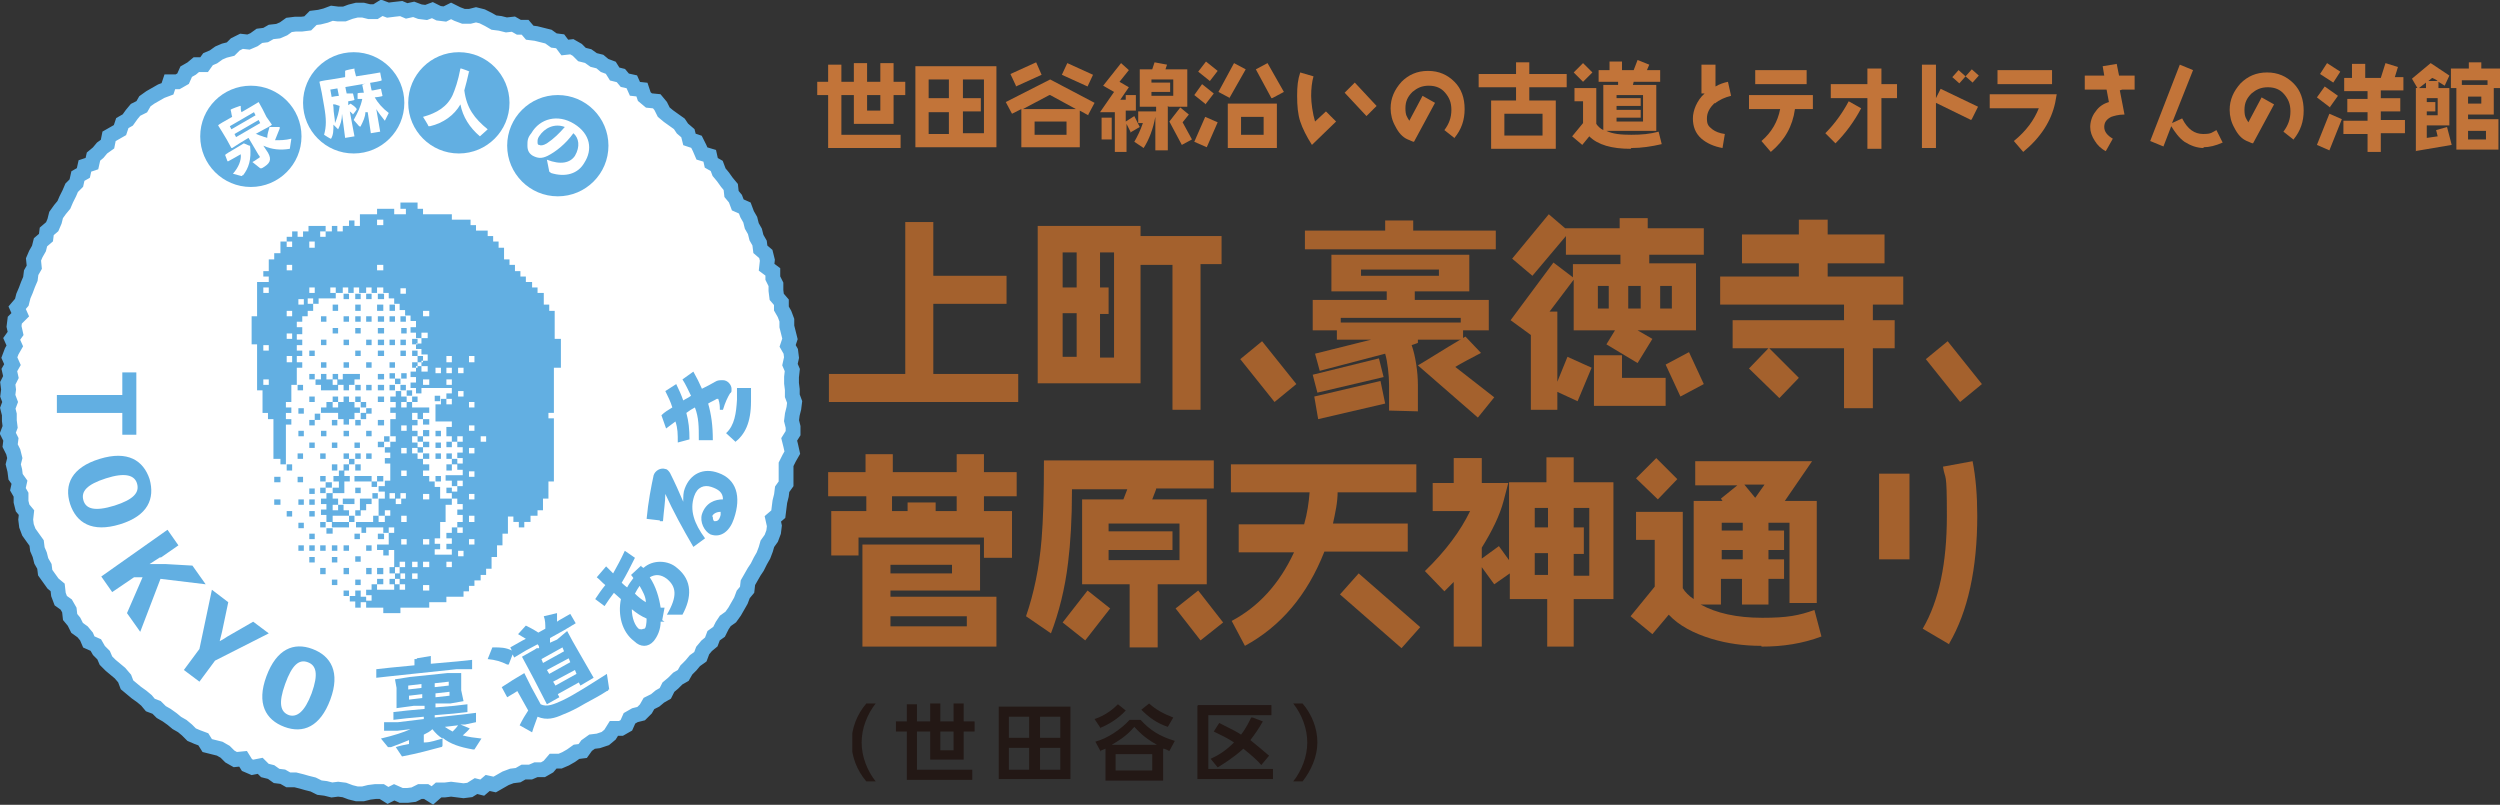 <?xml version="1.0" encoding="UTF-8"?>
<svg xmlns="http://www.w3.org/2000/svg" xmlns:xlink="http://www.w3.org/1999/xlink" version="1.1" viewBox="0 0 320.9 103.3">
  <rect x="0" y="0" width="320.9" height="103.3" fill="#333333" stroke="none"/>
  <defs>
    <style>
      .cls-1 {
        fill: #231815;
      }

      .cls-1, .cls-2, .cls-3, .cls-4, .cls-5, .cls-6, .cls-7, .cls-8 {
        stroke-width: 0px;
      }

      .cls-9 {
        clip-path: url(#clippath);
      }

      .cls-2, .cls-10 {
        fill: none;
      }

      .cls-10 {
        stroke: #62afe2;
        stroke-miterlimit: 10;
        stroke-width: 1.9px;
      }

      .cls-3, .cls-4 {
        fill: #62afe2;
      }

      .cls-4, .cls-5 {
        fill-rule: evenodd;
      }

      .cls-5, .cls-7 {
        fill: #fff;
      }

      .cls-6 {
        fill: #a4612d;
      }

      .cls-8 {
        fill: #c27439;
      }
    </style>
    <clipPath id="clippath">
      <rect class="cls-2" x="109.4" y="90.3" width="59.7" height="10.1"/>
    </clipPath>
  </defs>
  <g id="_レイヤー_1" data-name="レイヤー 1">
    <g id="_レイヤー_1-2" data-name=" レイヤー 1">
      <g id="_レイヤー_1-2" data-name=" レイヤー 1-2">
        <g id="a">
          <g id="b">
            <g id="c">
              <g id="d">
                <polygon class="cls-5" points="1.3 51.6 1 50.8 1.1 50 1 49.2 1.4 48.4 1.2 47.5 1.6 46.8 1.2 45.9 1.5 45.1 1.9 44.4 1.5 43.5 2 42.8 1.8 41.9 1.9 41.1 2.6 40.4 2.2 39.5 2.8 38.8 3 38 3.3 37.3 3.6 36.5 3.9 35.8 4 35 4.4 34.3 4.3 33.3 4.6 32.6 5 31.9 5.2 31.1 5.9 30.5 6 29.7 6.7 29.1 7 28.4 7.2 27.6 7.7 26.9 8.2 26.3 8.5 25.6 8.9 24.8 9.2 24.1 9.8 23.5 10 22.6 10.7 22.2 10.9 21.3 11.8 21 12 20.1 12.6 19.6 13.1 19 13.8 18.5 14 17.5 14.7 17.1 15.4 16.7 15.7 15.8 16.4 15.4 16.9 14.7 17.4 14.1 18.2 13.7 18.6 13 19.3 12.5 20 12.1 20.7 11.7 21.5 11.4 21.8 10.5 22.8 10.5 23.5 10.1 23.9 9.2 24.6 8.8 25.2 8.3 26.2 8.3 26.7 7.6 27.4 7.3 28.1 6.8 28.8 6.5 29.6 6.3 30.2 5.7 31 5.3 31.9 5.4 32.6 5.1 33.3 4.6 34.1 4.5 34.8 4.1 35.7 4 36.4 3.7 37.1 3.2 37.9 3.1 38.7 3.1 39.5 3 40.2 2.3 41 2.2 41.8 2 42.6 1.7 43.4 1.8 44.2 1.8 45 1.5 45.8 1.3 46.6 1.3 47.4 1.5 48.2 1.5 49 1 49.8 1.3 50.6 1.2 51.5 1.1 52.2 1.4 53.1 1.2 53.9 1.5 54.7 1.6 55.5 1.3 56.3 1.7 57.1 1.8 57.9 1.4 58.7 1.8 59.5 2.1 60.3 2.1 61.1 1.9 61.9 2.1 62.7 2.5 63.4 2.9 64.2 3 65 3.2 65.9 3.1 66.6 3.5 67.4 3.5 68 4.2 68.8 4.3 69.6 4.5 70.4 4.7 71.1 5.2 71.9 5.3 72.5 6.1 73.4 6 74.1 6.4 74.7 7 75.5 7.2 76.2 7.7 77 7.9 77.6 8.4 78.4 8.7 78.9 9.5 79.7 9.7 80.2 10.3 81.1 10.5 81.5 11.4 82.4 11.5 82.7 12.4 83.3 12.9 84.3 13 84.8 13.6 85.2 14.4 85.8 14.9 86.5 15.4 87.2 15.9 87.6 16.5 88.3 17.1 88.5 17.9 89.4 18.2 89.8 19 90.1 19.7 91.1 20 91.3 20.9 92 21.3 92.3 22.1 92.8 22.7 93.3 23.4 93.8 24 93.9 24.9 94.4 25.5 94.7 26.3 95.6 26.7 95.9 27.5 96.3 28.2 96.5 29 96.9 29.7 97.1 30.5 97.5 31.2 97.6 32 98.3 32.6 98.5 33.4 98.4 34.3 99.2 34.9 99.2 35.7 99.6 36.5 99.6 37.3 99.7 38.1 100.3 38.8 100.3 39.6 100.7 40.3 101 41.1 101 41.9 101.2 42.7 101.4 43.5 101.1 44.4 101.5 45.1 101.6 45.9 101.4 46.8 101.7 47.5 101.6 48.4 101.6 49.2 101.7 50 101.7 50.8 102 51.6 101.9 52.4 101.7 53.2 101.6 54 101.8 54.8 101.8 55.6 101.3 56.4 101.5 57.2 101.7 58.1 101.3 58.8 100.9 59.6 100.9 60.4 100.9 61.2 100.9 62.1 100.4 62.8 100.3 63.6 100.1 64.4 100 65.2 99.9 66 99.2 66.6 99.4 67.5 99.3 68.3 99 69.1 98.5 69.8 98.3 70.5 98 71.3 97.6 72 97.2 72.8 96.8 73.4 96.4 74.1 96 74.8 95.9 75.7 95.4 76.3 95.1 77.1 94.7 77.8 94.3 78.5 93.8 79.2 93.1 79.7 92.7 80.3 92.3 81.1 91.6 81.6 91.3 82.4 90.7 82.9 90.2 83.5 89.9 84.3 89.2 84.8 88.7 85.4 88.1 86 87.7 86.7 87 87.1 86.4 87.7 85.8 88.2 85.4 89 84.7 89.4 84.1 89.9 83.3 90.3 82.9 91 82.3 91.6 81.5 91.8 80.8 92.2 80.4 93.1 79.7 93.5 78.8 93.5 78.3 94.3 77.7 94.8 76.8 95.1 76 95.2 75.3 95.7 74.8 96.4 74 96.5 73.3 97 72.6 97.4 71.9 97.7 71 97.7 70.4 98.4 69.7 98.8 68.8 98.8 68.1 99.1 67.2 99.1 66.5 99.5 65.7 99.6 64.9 99.9 64.2 100.3 63.5 100.7 62.6 100.5 61.9 101.1 61.1 100.9 60.3 101.4 59.5 101.5 58.7 101.4 57.9 101.3 57.1 101.4 56.3 101.4 55.5 102.1 54.7 101.6 53.9 101.6 53.1 102 52.3 102.1 51.5 102.1 50.6 101.7 49.8 102.1 49 101.6 48.2 101.6 47.4 101.7 46.6 101.9 45.8 101.9 45 101.7 44.2 101.4 43.4 101.3 42.6 101.4 41.8 101.2 41 101.1 40.2 100.7 39.4 100.5 38.7 100.3 37.9 100.1 37 100.1 36.3 99.7 35.5 99.6 34.8 99.1 34 98.9 33.4 98.3 32.4 98.5 31.7 98.2 31.2 97.4 30.2 97.5 29.5 97.1 28.9 96.5 28.2 96.1 27.4 95.9 26.6 95.7 26.1 94.9 25.3 94.6 24.6 94.3 24 93.7 23.4 93.2 22.7 92.8 22.1 92.3 21.4 91.8 20.7 91.4 20.1 90.8 19.3 90.5 18.8 89.9 18.2 89.4 17.5 88.9 16.9 88.4 16.3 87.9 16 87.1 15.4 86.4 14.8 85.9 14.2 85.4 13.6 84.8 13.3 84.1 12.7 83.5 12.3 82.8 11.4 82.4 11.1 81.7 10.6 81.1 9.9 80.6 9.5 79.8 9 79.2 8.9 78.3 8.5 77.6 7.8 77.1 7.5 76.3 7.4 75.4 6.8 74.9 6.3 74.2 5.8 73.5 5.7 72.7 5.3 72 5.1 71.2 4.8 70.5 4.7 69.7 4.2 69 3.7 68.3 3.4 67.5 3.3 66.7 3.4 65.8 2.9 65.2 2.7 64.4 2.7 63.5 2.3 62.8 2.5 61.9 2 61.2 1.9 60.4 1.7 59.6 1.9 58.8 1.7 58 1.3 57.2 1.4 56.4 1 55.6 1.3 54.8 1.2 54 1.2 53.2 1 52.4 1.3 51.6"/>
                <polygon class="cls-10" points="1.3 51.6 1 50.8 1.1 50 1 49.2 1.4 48.4 1.2 47.5 1.6 46.8 1.2 45.9 1.5 45.1 1.9 44.4 1.5 43.5 2 42.8 1.8 41.9 1.9 41.1 2.6 40.4 2.2 39.5 2.8 38.8 3 38 3.3 37.3 3.6 36.5 3.9 35.8 4 35 4.4 34.3 4.3 33.3 4.6 32.6 5 31.9 5.2 31.1 5.9 30.5 6 29.7 6.7 29.1 7 28.4 7.2 27.6 7.7 26.9 8.2 26.3 8.5 25.6 8.9 24.8 9.2 24.1 9.8 23.5 10 22.6 10.7 22.2 10.9 21.3 11.8 21 12 20.1 12.6 19.6 13.1 19 13.8 18.5 14 17.5 14.7 17.1 15.4 16.7 15.7 15.8 16.4 15.4 16.9 14.7 17.4 14.1 18.2 13.7 18.6 13 19.3 12.5 20 12.1 20.7 11.7 21.5 11.4 21.8 10.5 22.8 10.5 23.5 10.1 23.9 9.2 24.6 8.8 25.2 8.3 26.2 8.3 26.7 7.6 27.4 7.3 28.1 6.8 28.8 6.5 29.6 6.3 30.2 5.7 31 5.3 31.9 5.4 32.6 5.1 33.3 4.6 34.1 4.5 34.8 4.1 35.7 4 36.4 3.7 37.1 3.2 37.9 3.1 38.7 3.1 39.5 3 40.2 2.3 41 2.2 41.8 2 42.6 1.7 43.4 1.8 44.2 1.8 45 1.5 45.8 1.3 46.6 1.3 47.4 1.5 48.2 1.5 49 1 49.8 1.3 50.6 1.2 51.5 1.1 52.2 1.4 53.1 1.2 53.9 1.5 54.7 1.6 55.5 1.3 56.3 1.7 57.1 1.8 57.9 1.4 58.7 1.8 59.5 2.1 60.3 2.1 61.1 1.9 61.9 2.1 62.7 2.5 63.4 2.9 64.2 3 65 3.2 65.9 3.1 66.6 3.5 67.4 3.5 68 4.2 68.8 4.3 69.6 4.5 70.4 4.7 71.1 5.2 71.9 5.3 72.5 6.1 73.4 6 74.1 6.4 74.7 7 75.5 7.2 76.2 7.7 77 7.9 77.6 8.4 78.4 8.7 78.9 9.5 79.7 9.7 80.2 10.3 81.1 10.5 81.5 11.4 82.4 11.5 82.7 12.4 83.3 12.9 84.3 13 84.8 13.6 85.2 14.4 85.8 14.9 86.5 15.4 87.2 15.9 87.6 16.5 88.3 17.1 88.5 17.9 89.4 18.2 89.8 19 90.1 19.7 91.1 20 91.3 20.9 92 21.3 92.3 22.1 92.8 22.7 93.3 23.4 93.8 24 93.9 24.9 94.4 25.5 94.7 26.3 95.6 26.7 95.9 27.5 96.3 28.2 96.5 29 96.9 29.7 97.1 30.5 97.5 31.2 97.6 32 98.3 32.6 98.5 33.4 98.4 34.3 99.2 34.9 99.2 35.7 99.6 36.5 99.6 37.3 99.7 38.1 100.3 38.8 100.3 39.6 100.7 40.3 101 41.1 101 41.9 101.2 42.7 101.4 43.5 101.1 44.4 101.5 45.1 101.6 45.9 101.4 46.8 101.7 47.5 101.6 48.4 101.6 49.2 101.7 50 101.7 50.8 102 51.6 101.9 52.4 101.7 53.2 101.6 54 101.8 54.8 101.8 55.6 101.3 56.4 101.5 57.2 101.7 58.1 101.3 58.8 100.9 59.6 100.9 60.4 100.9 61.2 100.9 62.1 100.4 62.8 100.3 63.6 100.1 64.4 100 65.2 99.9 66 99.2 66.6 99.4 67.5 99.3 68.3 99 69.1 98.5 69.8 98.3 70.5 98 71.3 97.6 72 97.2 72.8 96.8 73.4 96.4 74.1 96 74.8 95.9 75.7 95.4 76.3 95.1 77.1 94.7 77.8 94.3 78.5 93.8 79.2 93.1 79.7 92.7 80.3 92.3 81.1 91.6 81.6 91.3 82.4 90.7 82.9 90.2 83.5 89.9 84.3 89.2 84.8 88.7 85.4 88.1 86 87.7 86.7 87 87.1 86.4 87.7 85.8 88.2 85.4 89 84.7 89.4 84.1 89.9 83.3 90.3 82.9 91 82.3 91.6 81.5 91.8 80.8 92.2 80.4 93.1 79.7 93.5 78.8 93.5 78.3 94.3 77.7 94.8 76.8 95.1 76 95.2 75.3 95.7 74.8 96.4 74 96.5 73.3 97 72.6 97.4 71.9 97.7 71 97.7 70.4 98.4 69.7 98.8 68.8 98.8 68.1 99.1 67.2 99.1 66.5 99.5 65.7 99.6 64.9 99.9 64.2 100.3 63.5 100.7 62.6 100.5 61.9 101.1 61.1 100.9 60.3 101.4 59.5 101.5 58.7 101.4 57.9 101.3 57.1 101.4 56.3 101.4 55.5 102.1 54.7 101.6 53.9 101.6 53.1 102 52.3 102.1 51.5 102.1 50.6 101.7 49.8 102.1 49 101.6 48.2 101.6 47.4 101.7 46.6 101.9 45.8 101.9 45 101.7 44.2 101.4 43.4 101.3 42.6 101.4 41.8 101.2 41 101.1 40.2 100.7 39.4 100.5 38.7 100.3 37.9 100.1 37 100.1 36.3 99.7 35.5 99.6 34.8 99.1 34 98.9 33.4 98.3 32.4 98.5 31.7 98.2 31.2 97.4 30.2 97.5 29.5 97.1 28.9 96.5 28.2 96.1 27.4 95.9 26.6 95.7 26.1 94.9 25.3 94.6 24.6 94.3 24 93.7 23.4 93.2 22.7 92.8 22.1 92.3 21.4 91.8 20.7 91.4 20.1 90.8 19.3 90.5 18.8 89.9 18.2 89.4 17.5 88.9 16.9 88.4 16.3 87.9 16 87.1 15.4 86.4 14.8 85.9 14.2 85.4 13.6 84.8 13.3 84.1 12.7 83.5 12.3 82.8 11.4 82.4 11.1 81.7 10.6 81.1 9.9 80.6 9.5 79.8 9 79.2 8.9 78.3 8.5 77.6 7.8 77.1 7.5 76.3 7.4 75.4 6.8 74.9 6.3 74.2 5.8 73.5 5.7 72.7 5.3 72 5.1 71.2 4.8 70.5 4.7 69.7 4.2 69 3.7 68.3 3.4 67.5 3.3 66.7 3.4 65.8 2.9 65.2 2.7 64.4 2.7 63.5 2.3 62.8 2.5 61.9 2 61.2 1.9 60.4 1.7 59.6 1.9 58.8 1.7 58 1.3 57.2 1.4 56.4 1 55.6 1.3 54.8 1.2 54 1.2 53.2 1 52.4 1.3 51.6"/>
                <path class="cls-3" d="M15.7,55.8v-2.8H7.3v-2.3h8.4v-2.9c-.1,0,1.8,0,1.8,0v8c.1,0-1.8,0-1.8,0Z"/>
                <path class="cls-3" d="M15.4,67.3c-3.6,1.1-5.6-.2-6.4-2.6-.8-2.5.2-4.7,3.8-5.8,3.6-1.1,5.6.2,6.4,2.6.7,2.5-.2,4.7-3.8,5.8ZM14.7,64.9c2.5-.8,3.2-1.7,2.9-2.8s-1.5-1.5-4-.7-3.2,1.7-2.9,2.8c.3,1.1,1.4,1.5,4,.7Z"/>
                <path class="cls-3" d="M20.6,71.5c-.5.3-.9.6-1.4.9h2l3.5.2,1.7,2.4-5.8-.7-2.6,6.8-1.7-2.4,2-4.6h-1.1l-2.8,1.9-1.4-2,8.5-6,1.4,2-2.3,1.6h0Z"/>
                <path class="cls-3" d="M27.6,84.8l-2,2.7-2-1.5,2-2.7,1.6-7.6,2.1,1.6-.8,3.8-.3,1.2c.4-.2.7-.4,1-.6l3.3-1.9,2,1.5-6.9,3.5h0Z"/>
                <path class="cls-3" d="M42.4,89.8c-1.3,3.5-3.5,4.4-5.9,3.5s-3.6-3-2.3-6.5,3.5-4.4,5.9-3.5,3.6,3,2.3,6.5h0ZM40,89c.9-2.5.6-3.6-.5-4s-2,.3-2.9,2.8-.6,3.6.5,4c1,.3,2-.4,2.9-2.8Z"/>
                <path class="cls-3" d="M53.5,84.5h0l1.8-.3h0v1l3.4-.3,1.9-.2h0v1.2h-2l-8.5.9-1.8.2h0v-1.1h0l1.8-.2,3.1-.3v-.8h.3ZM59.2,86.4h0v2.2l.3,1.4h0l-1.7.3h-1.9v.5l2.4-.2,1.7-.2h0v1h0l-1.8.2-2.4.2v.3l3.7-.4,1.6-.2h0v1.2h0l-1.4.3h-.6l1.2.5h0c-.3.4-.6.6-.9.9.7.2,1.5.3,2.4.4l-.9,1.4h-.2c-1.7-.3-2.9-.7-3.9-1.5v1s0,.2-.2.2c-1.5.4-2.9.8-5,1.2h0l-.8-1.2h0c.6-.2,1.2-.3,1.7-.4v-.5c-.7.3-1.5.6-2.3.9h-.4l-.9-1.1c1.7-.4,2.9-.8,3.8-1.2l-1.7.2h-1.7v-1.1h1.8l3.3-.4v-.3l-2.2.2-1.7.2h0v-1h0l1.8-.2,2.2-.2v-.4h-1.4l-2.2.3h0v-2.6l-.2-1.1h0l1.9-.3,4.8-.5h1.8ZM54.1,88.3v-.5l-1.7.2v.5l1.7-.2ZM52.5,89.8l1.7-.2v-.5l-1.7.2v.5ZM54.5,95.3c.8,0,1.5-.3,2.3-.5-.5-.3-.9-.7-1.3-1.2-.3.3-.7.5-1.1.7v1h0ZM57.6,87.5l-1.8.2v.5l1.8-.2v-.5ZM55.9,89v.5l1.8-.2v-.5l-1.8.2ZM57.1,93.3c.3.2.6.4,1,.6.2-.2.5-.5.7-.8,0,0-1.7.2-1.7.2Z"/>
                <path class="cls-3" d="M69.2,83.2c0-.2,0-.3-.2-.5l-1.5.8-1.5.9h0l-.2-.4-.5,1.3h-.2c-.8-.4-1.5-.6-2.5-.7h0l.6-1.5h.2c.8,0,1.5,0,2.3.4l-.2-.4h0l1.6-.9.4-.2c-.3-.2-.7-.4-1-.6h0l1-1.1h0c.4.2,1,.5,1.6.9l.9-.5c0-.5,0-1.1-.2-1.6h0l1.7-.4h0v1.1l.3-.2,1.4-.8h0l.7,1.2h0l-1.5.9-1.8,1v.6l.9-.4,1.3-1.1h0l.7,1.3.8,1.4,1.9,3.3-1.7,1-.2-.4-2.7,1.5.2.4-1.6.9-1.7-3.3-.8-1.5-.7-1.3h0l1.6-.9.3-.2h.3ZM78.1,88.5s0,.2-.2.2c-.9.6-1.9,1.1-2.8,1.6-1,.6-2,1.1-2.8,1.4-1.1.5-2.1.8-3.3.3-.2.6-.5,1.3-.7,2h0l-1.6-.9h0c.4-.8.7-1.3,1.1-1.9l-1.4-2.5-.3.2-1,.6h0l-.7-1.3h0l1.1-.7.3-.2,1.5-.9h0l.9,1.8,1.2,2.2c.8.4,1.7,0,2.8-.5,1.5-.7,3.8-2.2,5.7-3.4l.3,2h0ZM72.2,83.1l-2.7,1.5.2.5,2.7-1.5-.2-.5ZM73,84.5l-2.8,1.5.3.5,2.7-1.5-.2-.5ZM73.8,86l-2.8,1.5.3.5,2.7-1.5-.2-.5Z"/>
                <path class="cls-3" d="M85.3,79.8h-.5c0,1-.4,1.9-.9,2.5-.7.8-1.7.8-2.5,0-1.6-1.2-2.1-3.4-1.7-5.4-.3-.3-.6-.5-.9-.8-.4.5-.8,1.1-1.2,1.7h0l-1.2-.9h0c.4-.6.8-1.2,1.3-1.8-.4-.3-.7-.7-1.1-1h0l1.2-1.4h0l.9.9c.5-.9,1-1.8,1.5-2.9h0l1.3.9h0c-.6,1.2-1.1,2.2-1.7,3.2,0,0,.4.4.7.6.2-.4.5-.8.8-1.2,0,0-.2-.3-.3-.4h0l1.3-1.2h0c0,.2.2.2.3.3,1.2-1.1,3.2-1,4.3,0,2,1.6,1.9,3.8.7,6h-2c1.4-2.4,1.2-3.6,0-4.6-.8-.6-1.5-.6-2.2-.2.8,1.2,1.2,2.6,1.4,3.9h.5l-.3,1.6h0l.3.2ZM82.1,80.7c.2.2.4,0,.6,0s.3-.7.3-1.3c-.7-.3-1.3-.7-1.9-1.2,0,1.1.4,2.2,1,2.6h0ZM82.1,75.2c-.2.3-.4.6-.6,1,.4.4.9.8,1.4,1.1,0-.7-.4-1.4-.8-2.1Z"/>
                <path class="cls-3" d="M84.7,66.8l-1.7-.2h0c.2-2.2.6-4.2.9-5.6.2-.6.9-1,1.5-.8.2,0,.4.2.6.5.7,1.4,1.1,2.3,1.7,3.7,0-.7,0-1.2.2-1.7.7-1.9,2.4-2.7,4.3-2,2.3.8,3,3,2,5.9-.5,1.5-1.6,2.5-3,2-.8-.4-1.4-1.6-1.1-2.6.5-1.5,1.7-1.9,2.7-1.9,0-.9-.6-1.3-1.5-1.6s-1.8,0-2.2,1.2c-.6,1.8,0,3.5,1.4,5.4h0l-1.5,1.1h0c-1.4-2.4-2.6-4.6-3.6-6.8,0,1-.2,2.2-.3,3.5h-.4ZM91.5,66.3c0,.2,0,.5.2.6.3,0,.6,0,.8-.8v-.4c-.6,0-1,.3-1.1.6h0Z"/>
                <path class="cls-3" d="M89.7,56.4c0-1.6,0-2.8-.5-4.1-.4.2-.7.4-1.1.7.3,1.1.4,2.1.4,3.4h0l-1.5.4h0c0-1.1,0-1.8-.3-2.7-.4.3-.8.6-1.2.9h0l-.6-1.7h0c.4-.4.9-.7,1.4-1-.2-.7-.6-1.5-.9-2.1h0l1.4-.9h0c.3.6.7,1.5.9,2.1.3-.2.6-.3,1-.6-.3-.6-.7-1.5-1.1-2.1h0l1.4-1h0c.4.7.8,1.5,1.1,2.2.6-.3,1.2-.6,1.7-.9.3-.2.6-.2,1-.2.6,0,1.1.6,1.1,1.1s0,.4-.2.6c-.3.5-.6,1.1-.9,2.1h-.4c0-.4,0-.8-.2-1.4h-.2c-.3.2-.8.4-1.1.6.4,1.4.6,2.8.6,4.7h-1.8ZM94.4,56.7l-1.2-1.1h0c1.1-1,1.3-2.6,1.4-4.3v-1.5h1.8v1.7c0,2.8-.8,4.3-2.1,5.3h0Z"/>
                <path class="cls-4" d="M41.1,67v.7h.7v-.7h-.7ZM54.3,45.7h-.7v.8h.7v-.8ZM42.6,67.7h2.2v-.7h-2.2v.7ZM55.8,50.8v.7h.7v-.7h-.7ZM45.5,61.1v.7h2.2v-.7h-2.2ZM48.5,56.7v.7h.8v-.7h-.8ZM52.9,51.6h.7v-.7h-.7v.7ZM42.6,66.2h2.2v-.7h-.7v-.7h-.7v.7h-.7v-.7h.7v-.8h-.7v-.7h-.8v.7h-.7v.7h.7v.7h-.7v.7h.7v.9h.8v-.8h0ZM44.8,66.2v.8h.7v-.8h-.7ZM57.3,57.4h.7v-.7h-.7v.7ZM37.5,60.4v-.8h-.7v.8h.7ZM57.3,63.3h.7v-.7h-.7v.7ZM41.1,61.1v.7h.7v-.7h-.7ZM57.3,60.4h.7v-.8h-.7v.8ZM57.3,58.2v.7h.7v-.7h-.7ZM58,59.6h.7v-.7h-.7v.7ZM45.5,64h-1.5v.7h1.5s0-.7,0-.7ZM41.1,62.6v.7h.7v-.7h-.7ZM38.9,50.1v-.7h-.7v.7h.7ZM50,56h-.7v.7h.7v-.7ZM46.3,65.5h-.7v.7h.7v-.7ZM47,64.7h.7v-.7h-1.5v1.5h.8v-.8ZM50,74.3v.7h.7v-.7h-.7ZM50,72.8v.8h.7v-.8h-.7ZM48.5,63.3h-.7v.7h.7v-.7ZM47.7,61.8v.7h.7v-.7h-.7ZM52.9,50.8v-.7h-.7v.7h.7ZM49.2,61.1h-.8v.7h.8v-.7ZM45.5,69.2h.7v-.7h-.7v.7ZM46.3,76.5v-.7h-.7v.7h-.7v.7h.7v.8h.7v-.7h.7v-.7h-.7ZM52.1,50.1v-.7h-.7v.7h.7ZM51.4,73.6h-.7v.7h.7v-.7ZM49.2,74.3h-.8v.7h.8v-.7ZM48.5,69.2h.8v-.7h-.8v.7ZM56.6,61.1h-.7v.7h.7v-.7ZM55.1,58.2h-.8v.7h.8v-.7ZM54.3,57.4h-.7v.7h.7v-.7ZM52.9,46.5v.7h.7v-.7h-.7ZM41.9,68.5h.8v-.7h-.8v.7ZM45.5,58.9h-.7v.7h.7v-.7ZM51.4,41.3h.7v-.7h-.7v.7ZM52.9,45v.7h.7v-.7h-.7ZM50,39.9h.7v-.8h-.7v.8ZM52.9,43.5v.7h.7v-.7h-.7ZM50,47.9v.7h.7v-.7h-.7ZM48.5,38.4h.8v-.7h-.8v.7ZM55.1,55.2h-.8v.8h.8v-.8ZM54.3,56h-.7v.7h.7v-.7ZM55.1,54.5v-.7h-.8v.7h.8ZM44.1,75.8v.7h.7v-.7h-.7ZM52.2,47.9h-.7v.7h.7v-.7ZM55.1,57.4v-.7h-.8v.7h.8ZM46.3,58.2h-.7v.7h.7v-.7ZM51.4,48.6h-.7v.7h.7v-.7ZM42.6,59.6v.8h.7v-.8h-.7ZM44.1,38.4h.7v-.7h-.7v.7ZM43.4,62.6h-.7v.7h1.5v-1.5h.7v-.7h-.7v-.7h-.7v.7h-.7v.7h.7v.8h0ZM71.2,43.5v-3.6h-.7v-.8h-.7v-1.5h-.8v-.7h-.7v-.7h-.8v-.7h-.7v-.7h-.7v-.8h-.7v-.7h-.7v-1.5h-.7v-.8h-.7v-.7h-.7v-.7h-1.5v-.7h-.7v-.7h-2.4v-.7h-3.7v-.7h-.7v-.8h-2.2v.8h.7v.7h-1.5v-.7h-2.2v.7h-2.2v1.5h-.7v-.7h-.7v.7h-.8v.7h-.7v-.7h-.7v.7h-.8v.7h-.7v-.7h.7v-.7h-2.2v.7h-.7v.7h-.7v-.7h-.7v.7h-.7v.6h.7v.7h-.7v-.7h-.8v1.5h-.8v.8h-.7v1.5h-.7v.7h.7v.7h-1.5v4.4h-.7v3.6h.7v5.9h.7v2.9h.7v.8h.7v5.1h.9v.7h.7v-5.1h.7v-.7h-.7v-.8h.7v-.7h-.7v-.7h.7v-2.2h.7v-2.2h.7v-.7h-.7v-.8h.7v-.7h-.7v-.7h.7v-.7h-.7v-.7h.7v-.9h-.7v-.7h.7v-.7h.7v-.7h.7v-.9h-.7v-.7h.7v.7h.7v-.7h2.2v-.7h-.7v-.7h.7v.7h.9v-.7h.7v.7h.7v-.7h.7v.7h.9v-.7h.7v.7h.7v-.7h.8v.7h.7v.7h.7v.7h.7v.8h.7v.7h.7v.7h.7v.8h-.7v.7h.7v.7h.7v-.7h.8v.7h-.8v.7h-.7v.7h.7v.7h.8v.8h-.8v.7h.8v.7h-.8v-.7h-.7v.7h-.7v.7h.7v.7h-.7v.7h.7v.7h.7v-.7h3.9v.7h-.7v.7h.7v.7h-.7v-.7h-.7v.7h-.7v2.2h2.1v.7h-.7v1.2h.7v.7h.7v-.7h.7v.7h-.7v.7h.7v.7h-.7v.7h.7v.7h-.7v.8h.7v.7h-2.2v.7h.8v.7h.7v-.7h.7v.7h-.7v.7h-.7v.9h.7v.7h.7v.7h-.7v.7h.7v.9h-.7v.7h.7v.7h-.7v-.7h-.7v.7h-.7v.7h.7v.7h-.7v.7h.7v.7h-2.2v-.7h.7v-.7h-.7v-.7h.7v-2.1h.7v-2.2h.8v-.8h-1.5v-1.5h-.7v-.7h-.7v-.7h-.8v-.7h.8v-.8h-.8v-.7h-.7v-.7h-.7v-.7h.7v-.7h-.7v-.8h.7v-.7h-.7v-.7h.7v-.7h-.7v-.9h.7v.8h.7v-.8h.8v-.7h-2.2v-.7h-.7v.7h-.7v-.7h.7v-.7h-.7v-.7h-.7v.7h-.7v.7h.7v.7h-.7v.7h.7v.8h-.7v2.2h.7v.7h-.7v.7h-.7v.7h.7v.7h-.7v.7h.7v2.2h-.7v.7h-.8v.7h.8v.9h-.8v2.2h.8v-.7h.7v.7h-.7v.8h-.8v-.8h-.7v.8h-2.2v.7h.7v.7h.6v-.7h2.2v.7h.7v-.7h.7v.7h-.7v1.5h-1.5v.7h.8v.7h.7v-.7h.7v2.2h.7v-.7h.7v.7h-.7v.8h.7v.7h-.7v.7h.7v.7h-.7v-.7h-.7v.7h-2.2v-.7h-.7v.7h-.7v.7h.7v.7h-.7v.9h2.2v.7h2.2v-.7h3.7v-.7h2.2v-.7h2.2v-.7h.7v-.7h.7v-.7h.8v-.7h.7v-.8h.7v-1.5h.7v-1.5h.7v-1.5h.7v-2.2h.7v.7h.7v.7h.7v-.7h.8v-.8h.9v-.7h.7v-1.5h.7v-2.2h.7v-8.1h-.7v-.7h.7v-5.8h.9v-3.7h-.8ZM34.5,49.4h-.7v-.7h.7v.7ZM34.5,45h-.7v-.7h.7v.7ZM34.5,37.6h-.7v-.7h.7v.7ZM37.5,46.5h-.7v-.8h.7v.8ZM37.5,43.5h-.7v-.7h.7v.7ZM37.5,40.6h-.7v-.7h.7v.7ZM37.5,34.7h-.7v-.7h.7v.7ZM39,39.1h-.7v-.7h.7v.7ZM40.4,37.6h-.7v-.7h.7v.7ZM40.4,31.8h-.7v-.8h.7v.8ZM49.2,34.7h-.8v-.7h.8v.7ZM49.2,28.9h-.8v-.7h.8v.7ZM52.1,37.7h-.7v-.7h.7v.7ZM55.1,49.4h-.8v-.7h.8v.7ZM55.1,40.6h-.8v-.7h.8v.7ZM56.6,47.9h-.7v-.7h.7v.7ZM58,49.4h-.7v-.7h.7v.7ZM58,47.9h-.7v-.7h.7v.7ZM58,46.5h-.7v-.8h.7v.8ZM52.2,69.9h-.7v-.7h.7v.7ZM52.2,67h-.7v-.8h.7v.8ZM52.2,64h-.7v.7h-.7v-.7h-.8v-.7h.7v.7h.7v-.7h.7v.7h0ZM52.2,61.1h-.7v-.7h.7v.7ZM52.2,58.2h-.7v-.7h.7v.7ZM52.2,55.3h-.7v-.7h.7v.7ZM53.6,74.3h-.7v-.7h.7v.7ZM53.6,72.8h-.7v-.7h.7v.7ZM55.1,75.8h-.8v-.7h.8v.7ZM55.1,72.8h-.8v-.7h.8v.7ZM55.1,69.9h-.8v-.7h.8v.7ZM55.1,64.1h-.8v-.7h.8v.7ZM58,72.8h-.7v-.7h.7v.7ZM59.5,71.4h-.7v-.7h.7v.7ZM59.5,50.9h-.7v-.7h.7v.7ZM59.5,47.9h-.7v-.7h.7v.7ZM60.9,69.9h-.7v-.7h.7v.7ZM60.9,67h-.7v-.8h.7v.8ZM60.9,64.1h-.7v-.7h.7v.7ZM60.9,61.2h-.7v-.7h.7v.7ZM60.9,58.2h-.7v-.7h.7v.7ZM60.9,55.3h-.7v-.7h.7v.7ZM60.9,52.3h-.7v-.7h.7v.7ZM60.9,46.5h-.7v-.8h.7v.8ZM62.4,56.7h-.7v-.7h.7v.7ZM44.8,59.6h-.7v.8h.7v-.8ZM44.1,58.2v.7h.7v-.7h-.7ZM46.3,60.4v-.8h-.7v.8h.7ZM45.6,38.4h.7v-.7h-.7v.7ZM50,49.4v.7h.7v-.7h-.7ZM47,38.4h.7v-.7h-.7v.7ZM42.6,61.9h-.8v.7h.8v-.7ZM43.4,39.1h-.7v.8h.7v-.8ZM46.3,39.1h-.7v.8h.7v-.8ZM49.2,39.1h-.8v.8h.8v-.8ZM41.9,40.6h-.7v.7h.7v-.7ZM44.8,40.6h-.7v.7h.7v-.7ZM45.6,41.3h.7v-.7h-.7v.7ZM47.8,40.6h-.8v.7h.7v-.7h0ZM48.5,41.3h.8v-.7h-.8v.7ZM50.7,40.6h-.7v.7h.7v-.7ZM42.7,42.8h.7v-.7h-.7v.7ZM45.6,42.8h.7v-.7h-.7v.7ZM48.5,42.8h.8v-.7h-.8v.7ZM52.2,42.1h-.7v.7h.7v-.7ZM41.2,44.3h.7v-.7h-.7v.7ZM44.1,44.3h.7v-.7h-.7v.7ZM47,44.3h.7v-.7h-.7v.7ZM48.5,44.3h.8v-.7h-.8v.7ZM50,44.3h.7v-.7h-.7v.7ZM51.4,44.3h.7v-.7h-.7v.7ZM40.4,45h-.7v.7h.7v-.7ZM45.6,45.7h.7v-.7h-.7v.7ZM48.5,45.7h.8v-.7h-.8v.7ZM51.4,45.7h.7v-.7h-.7v.7ZM41.2,47.2h.7v-.7h-.7v.7ZM44.1,47.2h.7v-.7h-.7v.7ZM47,47.2h.7v-.7h-.7v.7ZM50,47.2h.7v-.7h-.7v.7ZM39.7,48.7h.7v-.7h-.7v.7ZM41.2,49.4v.7h2.2v-.7h-.7v-.7h-.8v-.7h-.7v.7h-.7v.7h.7ZM46.3,50.1v-.7h-.7v.7h.7ZM44.1,49.4v.7h.7v-.7h.7v-.7h.7v-.7h-2.2v.7h-.7v.7h.8ZM43.4,48h-.7v.7h.7v-.7ZM48.5,48.7h.8v-.7h-.8v.7ZM47,50.1h.7v-.7h-.7v.7ZM48.5,50.1h.8v-.7h-.8v.7ZM39.7,51.6h.7v-.7h-.7v.7ZM43.4,50.9h-.7v.7h.7v-.7ZM46.3,50.9h-.7v.7h.7v-.7ZM41.1,53.1h-.7v.8h.7v-.8ZM39.7,54.6h.7v-.7h-.7v.7ZM47.7,53.1v-.7h-.7v.7h.7ZM43.4,53.8h.7v.7h.7v-.7h.7v-.8h.7v-.7h-.7v-.7h-.7v-.7h-.7v.7h-.7v.7h-.7v-.7h-.8v.7h-.7v.7h2.2v.8ZM46.3,53.8h.7v-.8h-.7v.8ZM47,52.3v-.7h-.7v.7h.7ZM42.6,54.6h.7v-.7h-.7v.7ZM45.6,54.6h.7v-.7h-.7v.7ZM48.5,51.6h.8v-.7h-.8v.7ZM38.2,53.1h.8v-.7h-.7v.7h0ZM48.5,54.6h.8v-.7h-.8v.7ZM38.2,56h.8v-.7h-.7v.7h0ZM41.9,55.3h-.7v.7h.7v-.7ZM44.1,56h.7v-.7h-.7v.7ZM47.7,55.3h-.7v.7h.7v-.7ZM56.6,55.3h-.7v.7h.7v-.7ZM39.7,57.5h.7v-.7h-.7v.7ZM42.6,57.5h.7v-.7h-.7v.7ZM45.5,57.5h.7v-.7h-.7v.7ZM56.6,56.8h-.7v.7h.7v-.7ZM38.2,58.9h.7v-.7h-.7v.7ZM41.1,58.9h.7v-.7h-.7v.7ZM47,58.9h.7v-.7h-.7v.7ZM56.6,58.2h-.7v.7h.7v-.7ZM35.3,61.9h.7v-.7h-.8v.7h0ZM38.2,61.9h.7v-.7h-.7v.7ZM39.7,63.4h.7v-.7h-.7v.7ZM46.3,62.6h-.7v.7h.7v-.7ZM35.3,64.8h.7v-.7h-.8v.7h0ZM38.2,64.8h.8v-.7h-.7v.7h0ZM39.7,64.8h.7v-.7h-.7v.7ZM36.8,66.3h.7v-.7h-.7v.7ZM39.7,66.3h.7v-.7h-.7v.7ZM38.2,67.8h.8v-.7h-.7v.7h0ZM39.7,69.2h.7v-.7h-.7v.7ZM38.2,70.7h.8v-.7h-.7v.7h0ZM39.7,70.7h.7v-.7h-.7v.7ZM41.1,70.7h.7v-.7h-.7v.7ZM42.6,70.7h.7v-.7h-.7v.7ZM44.8,70h-.7v.7h.7v-.7ZM47.7,70h-.7v.7h.7v-.7ZM39.7,72.2h.7v-.7h-.7v.7ZM42.6,72.2h.7v-.7h-.7v.7ZM46.3,71.4h-.7v.7h.7v-.7ZM41.1,73.7h.7v-.8h-.7v.8ZM44.1,73.7h.7v-.8h-.7v.8ZM47,73.7h.7v-.8h-.7v.8ZM49.2,72.9h-.8v.8h.8v-.8ZM42.6,75.1h.7v-.7h-.7v.7ZM45.6,75.1h.7v-.7h-.7v.7Z"/>
                <circle class="cls-3" cx="32.2" cy="17.5" r="6.5"/>
                <circle class="cls-3" cx="71.6" cy="18.7" r="6.5"/>
                <circle class="cls-3" cx="45.4" cy="13.2" r="6.5"/>
                <circle class="cls-3" cx="58.9" cy="13.2" r="6.5"/>
                <path class="cls-7" d="M32.9,17.2c.2.1.5.2.8.3.2.1.4.1.6.2,0-.5.2-1,.3-1.4h1.3v.2c-.2.5-.4,1-.6,1.5.7,0,1.3,0,2.1-.2l-.2,1.3h0c-1.2.2-2.3.1-3.4-.4l.6.9c.5.9.3,1.4-.8,2h-.2l-1-.8c.4-.2.6-.4.8-.5s.2-.2,0-.4l-1.3-2.2-1,.6-1.1.7h-.1l-.6-1.1-.6-1-.5-.8h0c0-.1,1.1-.7,1.1-.7l.7-.4c-.1-.3-.1-.6-.2-.9h0c0-.1,1.2-.5,1.2-.5h.1c0,.3,0,.6.1.8l1.2-.7,1-.6h0l.5.9.5,1,.7,1h0c0,.1-1,.6-1,.6l-1.1.6h.1ZM32.1,18.7h0c.2,1.8-.2,2.9-.9,3.8h-.1c0,.1-.1.1-.1.1l-1.1-.3c.7-.8,1.1-1.7,1-2.5l-.7.4-.9.5h-.1l-.3-.8h0c0-.1.9-.6.9-.6l1-.6.5-.3.7.3h.1ZM29.5,16.2l.2.4,3.1-1.8-.2-.4s-3.1,1.8-3.1,1.8ZM30.3,17.6l3.1-1.8-.2-.4-3.1,1.8s.2.4.2.4Z"/>
                <path class="cls-7" d="M42.7,13.4h0l-.2-.9h0c0-.1,1-.2,1-.2l-.2-1h0c0-.1,1-.3,1-.3h0c0,.1.2,1,.2,1h.8c0-.1.2.8.2.8h0c0,.1-.8.2-.8.2v.5l.3-.2h0c.3.2.6.4.8.7h0c0,.1-.5.7-.5.7h0c0-.1-.3-.3-.4-.4l.6,3.2-1.2.2-.4-3.1c0,.8-.2,1.4-.5,2h0q0,.1,0,0l-.6-.6c0,.7,0,1.3-.3,1.8h0c0,.1-.9-.5-.9-.5.3-1.1.3-2,0-3.7l-.3-1.7-.3-1.4h0c0-.1,1.5-.3,1.5-.3l1.8-.3v-.8h0c0-.1,1.2-.3,1.2-.3v.2l.2.8,1.9-.3,1.2-.2h0c0,.1.2,1,.2,1h0c0,.1-1.3.3-1.3.3l-5.3.9.4,2.2c0,.8.2,1.5.2,2.1.3-.7.5-1.4.6-2.2l-.6-.2c0,.1,0,0,0,0h-.3ZM46.9,14.4c0,.6-.3,1.2-.6,1.8h0q0,.1-.2,0l-.7-.8c.5-.9.9-1.7,1.1-2.7h-.6c0,.1,0-.7,0-.7h0c0-.1.8-.1.8-.1,0-.1-.2-1-.2-1h0c0-.1,1-.3,1-.3h0c0,.1.2,1,.2,1h.2l1-.2h0l.2.9h0c0,.1-1,.2-1,.2h0c.4.7,1,1.4,1.8,2l-.5,1h0q0,.1,0,0c-.4-.5-.8-1-1.1-1.5l.5,2.9-1.2.2-.4-2.7h-.3Z"/>
                <path class="cls-7" d="M60.2,9.2c-.2.9-.4,1.7-.6,2.4.3,2.3,1.3,3.6,3,5l-1,.9h0c-1.3-1.1-2.2-2.5-2.5-4.1-.8,1.4-2.2,2.4-3.9,2.8h-.2c0-.1-.7-1.2-.7-1.2,1.8-.5,3.1-1.3,3.8-2.8.3-.7.7-1.8,1-3.4h0c0-.1,1.2.4,1.2.4h0Z"/>
                <path class="cls-7" d="M70.2,20.5c1.8.7,3,.4,3.6-.5.7-1.2.5-2.3-.2-2.9-1,1.4-2.3,2.4-3.3,2.9-.8.4-1.3.3-1.9,0-.5-.3-.7-.7-.7-1.3s0-1,.5-1.6c1.1-1.9,3.4-2.5,5.5-1.2s2.4,3.3,1.3,5c-.8,1.4-2.4,1.9-4.3,1.3,0-.1-.2-.1-.2-.2l-.3-1.5h0ZM69.2,17.5c-.2.3-.2.5-.2.7s0,.4.2.4c.2.1.5.1,1-.2.9-.6,1.6-1.3,2.3-2.1-1.3-.5-2.6.1-3.3,1.2Z"/>
              </g>
            </g>
          </g>
        </g>
      </g>
    </g>
    <g class="cls-9">
      <path class="cls-1" d="M167.2,100.3c1.1-1.4,1.9-3.2,1.9-5s-.7-3.6-1.9-5h-1.2c1.1,1.4,1.8,3.2,1.8,5s-.7,3.6-1.8,5h1.2ZM153.7,90.6v9.4h9.7v-1.3h-8.3v-6.9h8.1v-1.3h-9.4ZM160.6,92.1c-.2.4-.6,1.3-1.3,2.2-.4-.3-1.2-.7-2.8-1.5l-.7,1.1c1,.5,1.7.8,2.6,1.4-1,1-1.9,1.6-3,2.1l.9,1.1c.5-.3,2-1.2,3.3-2.4,1.1.9,1.8,1.5,2.3,2.1l1-1.2c-.7-.6-1.3-1.1-2.4-2,.6-.8,1.1-1.5,1.6-2.4l-1.3-.5ZM146.5,91.1c.9.9,1.9,1.7,3.4,2.2l.7-1.2c-1.3-.5-2.2-1-3.1-1.8l-1,.8ZM141.3,93.4c1-.4,2.3-1.2,3.2-2.2l-1-.8c-.5.5-1.5,1.4-3,1.9l.8,1.2ZM142.7,95.6c.7-.4,1.9-1.1,2.9-2.3.4.4,1.1,1.3,2.9,2.3h-5.8ZM141.2,96.4c.4-.2.5-.2.7-.3v4.1h7.4v-4.1c.2,0,.4.1.8.3l.7-1.3c-2-.6-3.2-1.4-4.4-2.7h-1.4c-1.2,1.3-2.9,2.4-4.4,2.8l.7,1.3ZM147.9,98.9h-4.7v-2.1h4.7v2.1ZM136.1,98.8h-2.6v-2.8h2.6v2.8ZM132.1,98.8h-2.6v-2.8h2.6v2.8ZM136.1,94.7h-2.6v-2.7h2.6v2.7ZM132.1,94.7h-2.6v-2.7h2.6v2.7ZM128.2,100h9.2v-9.3h-9.2v9.3ZM122.4,96.3h-1.7v-2.4h1.7v2.4ZM122.4,90.3v2.3h-1.7v-2.3h-1.3v2.3h-1.7v-2.2h-1.3v2.2h-1.4v1.3h1.4v6.2h8.4v-1.3h-7.1v-4.9h1.7v3.6h4.3v-3.6h1.4v-1.3h-1.4v-2.3h-1.3ZM112.4,100.3c-1.1-1.4-1.8-3.2-1.8-5s.7-3.6,1.8-5h-1.2c-1.2,1.4-1.9,3.2-1.9,5s.7,3.6,1.9,5h1.2Z"/>
    </g>
  </g>
  <g id="_レイヤー_2" data-name="レイヤー 2">
    <g>
      <g>
        <path class="cls-8" d="M114.7,12.2v3.7h-5.1v-3.7h-1.6v5.1h7.6v1.7h-9.3v-6.8h-1.4v-1.7h1.4v-2.2h1.7v2.2h1.6v-2.4h1.7v2.4h1.7v-2.4h1.7v2.4h1.5v1.7h-1.5ZM113,12.2h-1.7v2h1.7v-2Z"/>
        <path class="cls-8" d="M117.5,18.9v-10.4h10.4v10.4h-10.4ZM121.8,10.2h-2.6v2.4h2.6v-2.4ZM121.8,14.4h-2.6v2.8h2.6v-2.8ZM126.3,10.2h-2.7v2.4h2.3v1.7h-2.3v2.8h2.7v-7Z"/>
        <path class="cls-8" d="M139.7,14.8l-1.1-.6v4.7h-7.5v-4.9l-1.2.6-.8-1.5,5.7-2.9,5.7,3-.8,1.5ZM130.4,11l-.7-1.5,3.3-1.5.7,1.6-3.3,1.5ZM134.7,12.2l-3.4,1.8h6.8l-3.3-1.8ZM136.9,15.6h-4.1v1.7h4.1v-1.7ZM139.6,11.1l-3.3-1.5.7-1.5,3.3,1.5-.7,1.5Z"/>
        <path class="cls-8" d="M145.2,17.1l-.6-1.2v3.6h-1.5v-5.1h-1.9l1.8-2.6-1.4-.8,2.3-2.9,1,.9-1.2,1.5,1.2.7-1.1,1.6h.7v-.6h1.3v2h-1.3v1.4l1.1-.7.7,1.4-1.2.7ZM141.4,17.9v-2.8h1.3v2.8h-1.3ZM149.9,13.6v5.7h-1.6v-4.3c-.3,1.6-.8,2.9-1.5,4l-1.2-.8c.4-.7.8-1.5,1.1-2.4h-.6v-1.5h2.3v-.6h-2.1v-4.8h1.6l.3-.9,1.6.3-.2.6h2.8v4.8h-2.4ZM150.6,10.2h-2.8v.4h2.4v1.2h-2.4v.5h2.8v-2.1ZM151.7,18.6l-1.6-3,1.4-1.8,1.1.9-.8,1,1.2,2.2-1.3.7Z"/>
        <path class="cls-8" d="M154.8,13.4l-1.5-1.2,1-1.4,1.5,1.2-1,1.3ZM154.9,18.9l-1.6-.7,1.4-3.2,1.6.7-1.4,3.2ZM155.3,10.4l-1.5-1.2,1-1.3,1.5,1.2-1,1.3ZM157.9,12.6l-1.5-.8,2-3.7,1.5.8-2.1,3.7ZM157.6,19v-5.7h6.3v5.7h-6.3ZM162.2,15h-2.9v2.3h2.9v-2.3ZM163.2,12.6l-2-3.7,1.5-.8,2.1,3.7-1.5.8Z"/>
        <path class="cls-8" d="M168.4,18.6c-.7-1.1-1.2-2.1-1.5-3-.3-.9-.4-2-.4-3.3s.1-2.1.4-3l1.7.5c-.2.7-.3,1.6-.3,2.5s.2,2.3.5,3.3l1.4-1.3,1.3,1.3-3.1,3ZM175.4,14.9l-2.8-3,1.3-1.3,2.8,3-1.3,1.3Z"/>
        <path class="cls-8" d="M186.8,17.8l-1.4-1.1c.6-.8.9-1.6.9-2.6s-.3-1.6-.8-2.2c-.5-.6-1.2-.9-2.1-.9s-1.5.3-2.1.8c-.6.6-.9,1.2-.9,2.1s.2,1.1.5,1.6l1.7-3.2,1.6.9-2.7,5c-.2,0-.5-.2-.8-.3-.7-.3-1.2-.9-1.6-1.7-.4-.7-.6-1.5-.6-2.3,0-1.3.5-2.4,1.4-3.4.9-.9,2-1.4,3.4-1.4s2.5.5,3.4,1.4,1.3,2.1,1.3,3.5-.4,2.6-1.3,3.7Z"/>
        <path class="cls-8" d="M196.3,11.2v1.7h3.4v6.2h-8.3v-6.2h3.2v-1.7h-4.8v-1.7h4.8v-1.5h1.7v1.5h4.8v1.7h-4.8ZM198,14.6h-4.9v2.8h4.9v-2.8Z"/>
        <path class="cls-8" d="M209.3,19.1c-2.4,0-4.2-.5-5.3-1.6l-.9,1.1-1.3-1.1,1.4-1.7v-2.8h-1.1v-1.7h2.8v4.6c.2.3.5.6.9.8v-5.8h1.9v-.4c.1,0-2.5,0-2.5,0v-1.5h1.4v-1.1h1.6v1.1h1.5l.5-1.3,1.5.6-.3.7h1.7v1.5h-3.4s-.1.4-.1.4h3v5.9h-6.4c.8.4,1.9.5,3.2.5s2.4-.1,3.5-.4l.4,1.6c-1.3.3-2.6.5-3.9.5ZM203.2,10.5l-1.2-1.2,1.2-1.2,1.2,1.2-1.2,1.2ZM210.9,12.2h-3.4v.4h3.1v1h-3.1v.5h3.1v1h-3.1v.5h3.4v-3.5Z"/>
        <path class="cls-8" d="M220.1,13.2c-.6.6-1,1.2-1,2s.2,1,.7,1.4c.4.3.9.5,1.6.6l-.3,1.8c-1.1-.2-2-.6-2.7-1.2-.8-.7-1.1-1.6-1.1-2.6s.5-2.3,1.5-3.2h-.4v-3.7h1.8v2.8c.5-.3,1.1-.5,1.6-.6l.4,1.8c-.8.2-1.5.5-2.1,1Z"/>
      </g>
      <g>
        <path class="cls-8" d="M230.4,14c-.3,2.2-1.3,4-3.1,5.5l-1.2-1.4c1.3-1.1,2.1-2.5,2.4-4.1h-4v-1.8h8.2v1.8h-2.3ZM225.3,10.8v-1.8h6.6v1.8h-6.6Z"/>
        <path class="cls-8" d="M235.6,18.4l-1.3-1.3c1.2-1.2,2.2-2.6,3-4.1l1.6.9c-.9,1.7-2,3.2-3.3,4.5ZM241.5,12.6v6.5h-1.8v-6.5h-4.7v-1.8h4.7v-2h1.8v2h2v1.8h-2Z"/>
        <path class="cls-8" d="M253,15.4l-4.5-2.2v5.8h-1.8v-10.7h1.8v4.3l.6-1.2,4.8,2.3-.8,1.6ZM253.2,10.6l-.9-.8-.8.9-.9-.8.8-.9.9.8.8-.9.9.8-.8.9Z"/>
        <path class="cls-8" d="M263.8,13.2c-.5,2.3-1.8,4.4-4.1,6.3l-1.2-1.4c1.6-1.3,2.6-2.7,3.2-4.2h-6.3v-1.8h8.6l-.2,1.1ZM256.4,10.8v-1.8h7v1.8h-7Z"/>
        <path class="cls-8" d="M272.1,11.6l.6,3.1c-.8,0-1.4.2-1.7.3-.6.3-.9.7-.9,1.3s.4,1.1,1.1,1.5l-.9,1.6c-.6-.3-1.1-.8-1.4-1.3-.4-.6-.6-1.2-.6-1.8s.2-1.4.7-2c.4-.6,1-1,1.7-1.2l-.3-1.6h-2.8v-1.8h2.5l-.2-1.2,1.8-.3.3,1.5h2v1.8h-1.6Z"/>
        <path class="cls-8" d="M282.9,19c-.9,0-1.7-.3-2.5-.8-.7-.5-1.2-1.2-1.7-2l-1,2.6-1.7-.7,3.8-9.8,1.7.7-2.7,6.8,1.3-.6c.7,1.4,1.6,2,2.7,2s1.1-.2,1.7-.5l.8,1.6c-.9.4-1.7.6-2.5.6Z"/>
      </g>
      <g>
        <path class="cls-8" d="M294.5,18l-1.4-1.1c.6-.8.9-1.6.9-2.6s-.3-1.6-.8-2.2c-.5-.6-1.2-.9-2.1-.9s-1.5.3-2.1.8c-.6.6-.9,1.2-.9,2.1s.2,1.1.5,1.6l1.7-3.2,1.6.9-2.7,5c-.2,0-.5-.2-.8-.3-.7-.3-1.2-.9-1.6-1.7-.4-.7-.6-1.5-.6-2.3,0-1.3.5-2.4,1.4-3.4.9-.9,2-1.4,3.4-1.4s2.5.5,3.4,1.4,1.3,2.1,1.3,3.5-.4,2.6-1.3,3.7Z"/>
        <path class="cls-8" d="M299.1,13.8l-1.7-1.3,1-1.4,1.7,1.2-1,1.4ZM299,19.3l-1.6-.7,1.6-4,1.6.7-1.6,4ZM299.5,10.6l-1.7-1.1.9-1.4,1.7,1.1-.9,1.4ZM305.6,17.2v2.3h-1.7v-2.3h-3.1v-1.7h3.1v-1.1h-2.6v-1.7h2.6v-1h-3v-1.7h1v-1.8h1.7v1.8h2l.6-1.9,1.6.5-.4,1.3h1.1v1.7h-2.9v1h2.5v1.7h-2.5v1.1h3.1v1.7h-3.1Z"/>
        <path class="cls-8" d="M310.1,19.4v-8.1h.2l-.7-1.2,2.4-2,2.4,1.6-.6,1.3-.8-.5v.8h1.4v4.8h-2.9v1.6l1.4-.2-.2-.8,1.4-.4.6,2.3-4.7.8ZM311.4,10.6l-.9.7h.9v-.7ZM312.9,12.6h-1.4v.5h1.1v1.2h-1.1v.5h1.4v-2.1ZM312.2,10l-.5.4h1.2c-.2-.2-.5-.3-.7-.4ZM320.1,11.3v3.4h-3.3v.6h3.9v3.9h-5.4v-7.9h-.7v-2.5h2.3v-.8h1.6v.8h2.5v2.5h-.8ZM319.3,10.3h-3.3v.6h3.3v-.6ZM318.5,12.4h-1.7v.9h1.7v-.9ZM319.1,16.8h-2.3v1.1h2.3v-1.1Z"/>
      </g>
      <polygon class="cls-6" points="106.4 51.6 106.4 48 116.2 48 116.2 28.5 119.8 28.5 119.8 35.4 129.2 35.4 129.2 39 119.8 39 119.8 48 130.7 48 130.7 51.6 106.4 51.6"/>
      <path class="cls-6" d="M154.1,34v18.6h-3.6v-18.6h-4.1v15.2h-13.2v-20.2h13.2v1.3h10.4v3.6h-2.7ZM138.2,32.4h-1.8v4.5h1.8v-4.5ZM138.2,40.2h-1.8v5.6h1.8v-5.6ZM143,32.4h-1.8v4.5h1.1v3.4h-1.1v5.6h1.8v-13.4Z"/>
      <polygon class="cls-6" points="163.6 51.6 159.2 46.1 162 43.8 166.4 49.3 163.6 51.6"/>
      <path class="cls-6" d="M211.7,32.6v1.2h6v8.6h-7.5l1.9,1.1-1.9,3.1-4-2.4,1.1-1.8h-5.3v-6.5l-3.1,4.1h1v9l1.3-3.2,3.1,1.4-1.8,4.3-2.6-1.2v2.3h-3.4v-9.6l-2.6-1.9,5.5-7.4,2.5,1.9v-1.7h6.1v-1.2h-7v-2.4l-4.3,5.1-2.6-2.2,4.7-5.7,2.1,1.8h7v-1.3h3.6v1.3h7.2v3.4h-7.2ZM204.6,52.1v-6.5h3.6v2.9h5.6v3.6h-9.3ZM206.5,36.7h-1.4v2.9h1.4v-2.9ZM210.6,36.7h-1.6v2.9h1.6v-2.9ZM214.6,36.7h-1.5v2.9h1.5v-2.9ZM215.7,50.9l-1.9-4.1,3-1.6,1.9,4.1-3,1.6Z"/>
      <polygon class="cls-6" points="240.4 39.1 240.4 41.1 243.2 41.1 243.2 44.7 240.4 44.7 240.4 52.4 236.7 52.4 236.7 44.7 227.1 44.7 230.9 48.5 228.4 51.1 224.5 47.3 227 44.7 222.4 44.7 222.4 41.1 236.7 41.1 236.7 39.1 220.8 39.1 220.8 35.5 230.9 35.5 230.9 33.8 223.6 33.8 223.6 30.1 230.9 30.1 230.9 28.2 234.6 28.2 234.6 30.1 241.9 30.1 241.9 33.8 234.6 33.8 234.6 35.5 244.3 35.5 244.3 39.1 240.4 39.1"/>
      <polygon class="cls-6" points="251.6 51.6 247.2 46.1 250 43.8 254.4 49.3 251.6 51.6"/>
      <path class="cls-6" d="M148.4,62.8l-.5,1.3h7v10.9h-6.3v8.1h-3.6v-8.1h-6.1v-10.9h5.3l.5-1.3h-7.1c0,3.9-.2,7-.5,9.4-.4,3.4-1.2,6.5-2.2,9.1l-3.2-2.2c1-2.9,1.7-6.2,2-9.9.2-2.4.3-5.8.3-10.1h21.8v3.6h-7.4ZM139.3,82.2l-2.9-2.3,3.2-4.1,2.9,2.3-3.2,4.1ZM151.4,67.2h-9.1v1h8.2v2.4h-8.2v1.3h9.1v-4.7ZM154.1,82.2l-3.2-4.1,2.9-2.3,3.2,4.1-2.9,2.3Z"/>
      <path class="cls-6" d="M171.7,63.1c0,1.4-.3,2.7-.6,4.1h9.6v3.6h-10.7c-2.2,5.6-5.6,9.6-10.2,12.1l-1.7-3.2c3.4-1.8,6.1-4.7,8-8.8h-7.1v-3.6h8.4c.4-1.4.6-2.8.7-4.1h-10.1v-3.6h23.8v3.6h-10.1ZM179.9,83.2l-7.9-6.9,2.4-2.7,7.9,6.9-2.4,2.7Z"/>
      <path class="cls-6" d="M202,58.7v3.2h5.1v15h-5.1v6.1h-3.4v-6.1h-4.8v-3.3l-2,1.4-1.6-2.2v10.2h-3.6v-8.3c-.4.4-.8.8-1.2,1.2l-2.5-2.6c2.7-2.6,4.6-5.2,5.8-7.7h-4.8v-3.6h2.7v-3.2h3.6v3.2h3.4l-.6,2.3c-.5,1.9-1.5,3.9-2.8,6v1.4l2.2-1.6,1.3,1.8v-10h4.8v-3.2h3.4ZM197,67.7h1.7v-2.5h-1.7v2.5ZM197,73.8h1.7v-2.8h-1.7v2.8ZM204,73.8v-8.6h-2v2.5h1.3v3.4h-1.3v2.8h2Z"/>
      <path class="cls-6" d="M226.1,82.9c-2.3,0-4.4-.3-6.4-.9-2.3-.7-4.2-1.7-5.5-3.1l-2.1,2.5-2.8-2.3,3.1-3.8v-6h-2.4v-3.6h6v9.8c.3.5.8,1,1.4,1.4v-12.6h3.7l-.2-.3,2.1-1.7h-5.4v-3.1h15l-3.5,5.1h4.1v13.1h-3.5v-10.3h-2.7v1h2v2.5h-2v1.2h2v2.5h-2v3.3h-3.4v-3.3h-2.7v3.3h-2.6c2,1.1,4.6,1.7,7.9,1.7s4.7-.3,6.7-1l.9,3.4c-2.4.9-4.9,1.3-7.7,1.3M212.7,64l-2.7-2.6,2.6-2.6,2.7,2.7-2.5,2.6ZM223.7,67.1h-2.7v1h2.7v-1ZM223.7,70.6h-2.7v1.2h2.7v-1.2ZM223.9,62.2l1.4,1.7,1.2-1.7h-2.6Z"/>
      <path class="cls-6" d="M241.2,60.8h3.9v11h-3.9v-11ZM250.2,82.7l-3.4-2c2.1-3.6,3.1-8.4,3.1-14.5s-.2-4.4-.5-6.3l3.8-.7c.4,2,.6,4.4.6,7,0,6.8-1.2,12.3-3.6,16.4"/>
      <path class="cls-6" d="M187.8,42.4v1.2h-5.8v.4c.1,0-.8.3-.8.3.5,1.4.8,3.5.8,5.1v3.4c0,0-3.7-.1-3.7-.1v-3.3c0-1.2-.2-3-.5-4l-8.4,2.2-.6-2.2,7.2-1.8h-4.4v-1.2h-3.1v-3.9h9.5v-1.8h3.6v1.8h9.5v3.9h-3.2ZM187.5,40.8h-15.4v.6h15.4v-.6Z"/>
      <polygon class="cls-6" points="167.5 32 167.5 29.6 177.8 29.6 177.8 28.3 181.4 28.3 181.4 29.6 192 29.6 192 32 167.5 32"/>
      <path class="cls-6" d="M117.4,63.7h-2.9v1.9h2v-1.1h3.6v1.1h2.7v-1.9h-5.5ZM123.4,60.6h7.1v3.1h-4.2v1.9h3.6v6h-3.6v-2.6h-16.1v2.3h-3.5v-5.7h4.5v-1.9h-4.9v-3.1s5,0,5,0h12.2ZM110.7,83v-13.1h15.1v5.9h-11.5v.8h13.6v6.4h-17.2ZM122.2,72.5h-7.9v1.1h7.9v-1.1ZM124.1,79.1h-9.8v1.3h9.8v-1.3Z"/>
      <rect class="cls-6" x="111.1" y="58.3" width="3.5" height="3.4"/>
      <rect class="cls-6" x="122.8" y="58.3" width="3.5" height="3.4"/>
      <polygon class="cls-6" points="169.1 50.4 168.5 48.1 177 46 177.6 48.4 169.1 50.4"/>
      <polygon class="cls-6" points="169.2 53.8 168.7 50.9 177.2 48.9 177.8 51.8 169.2 53.8"/>
      <path class="cls-6" d="M189.7,53.6l-7.7-6.7c.9-.5,2.9-1.8,6.1-3.7l2,2.1c-1.5.8-2.5,1.3-3.3,1.8l5,3.9-2.1,2.6Z"/>
      <path class="cls-6" d="M170.9,37.4h17.7v-4.7h-17.7v4.7ZM184.7,35.4h-10v-.8h10v.8Z"/>
    </g>
  </g>
</svg>